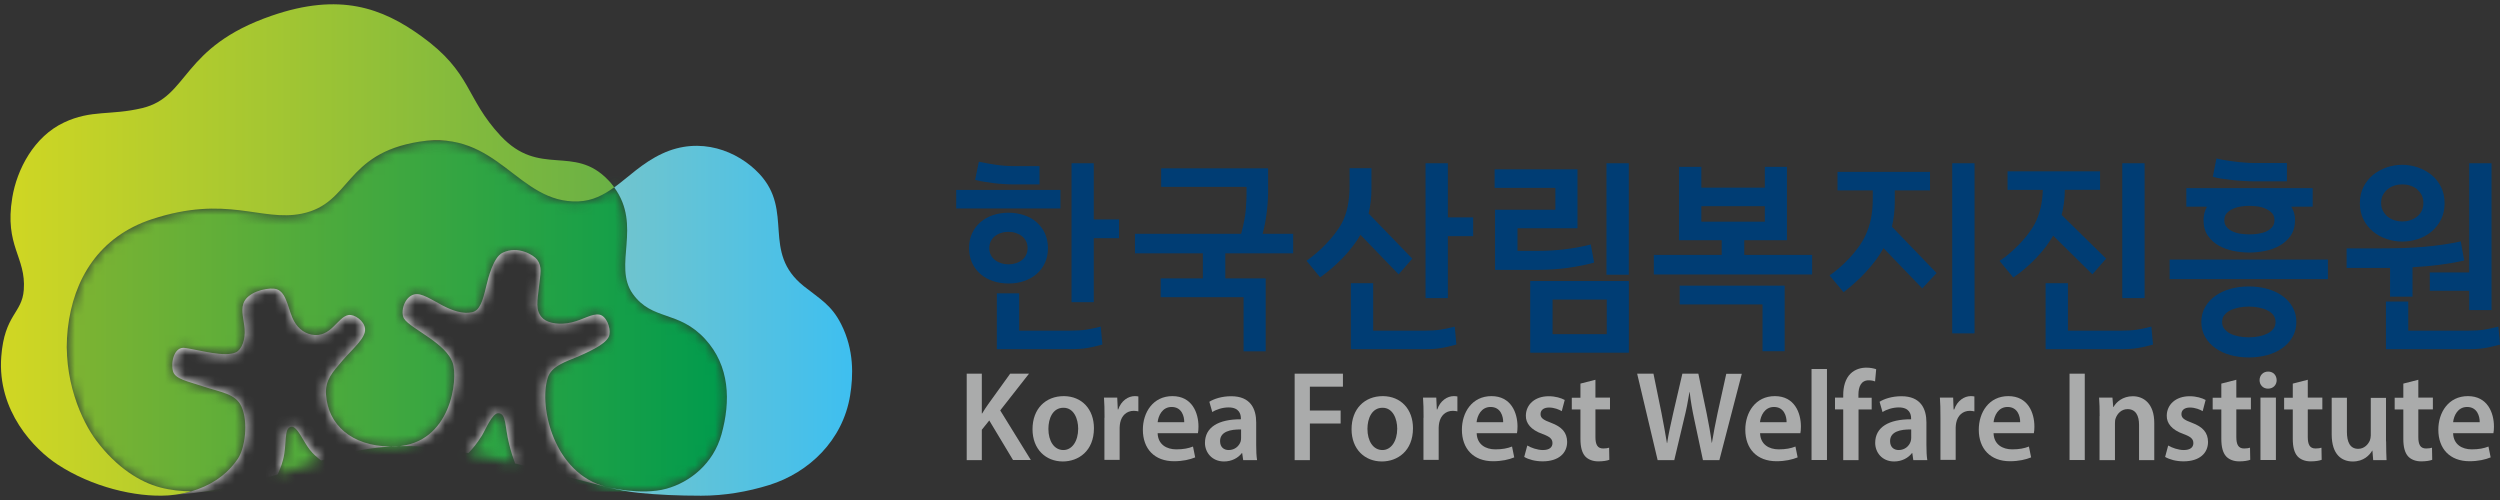 <svg width="250" height="50" viewBox="0 0 250 50" fill="none" xmlns="http://www.w3.org/2000/svg">
<rect x="0" y="0" width="250" height="50" fill="#333333" stroke="none"/>
<path d="M96.671 37.367H98.182V41.346H98.215C98.412 41.018 98.62 40.702 98.828 40.408L101.018 37.367H102.901L100.022 41.041L103.087 46.003H101.303L98.927 42.047L98.182 42.974V46.014H96.671V37.367Z" fill="#AAABAB"/>
<path d="M109.394 42.822C109.394 45.117 107.829 46.146 106.285 46.146C104.577 46.146 103.252 44.925 103.252 42.924C103.252 40.878 104.555 39.612 106.384 39.612C108.19 39.623 109.394 40.923 109.394 42.822ZM104.84 42.89C104.84 44.1 105.409 45.004 106.34 45.004C107.205 45.004 107.818 44.122 107.818 42.868C107.818 41.895 107.391 40.776 106.351 40.776C105.267 40.776 104.84 41.85 104.84 42.89Z" fill="#AAABAB"/>
<path d="M110.453 41.771C110.453 40.923 110.442 40.324 110.398 39.759H111.723L111.778 40.946H111.822C112.117 40.064 112.829 39.612 113.475 39.612C113.628 39.612 113.716 39.623 113.836 39.646V41.138C113.716 41.115 113.573 41.082 113.387 41.082C112.654 41.082 112.161 41.568 112.019 42.269C111.997 42.404 111.964 42.574 111.964 42.755V45.988H110.442V41.771H110.453Z" fill="#AAABAB"/>
<path d="M115.764 43.32C115.797 44.45 116.662 44.936 117.625 44.936C118.337 44.936 118.84 44.835 119.3 44.654L119.519 45.739C118.994 45.954 118.282 46.123 117.406 46.123C115.447 46.123 114.286 44.88 114.286 42.969C114.286 41.24 115.304 39.612 117.242 39.612C119.202 39.612 119.848 41.274 119.848 42.653C119.848 42.947 119.826 43.173 119.793 43.32H115.764V43.32ZM118.424 42.223C118.435 41.647 118.184 40.697 117.165 40.697C116.224 40.697 115.83 41.579 115.764 42.223H118.424Z" fill="#AAABAB"/>
<path d="M124.317 45.999L124.218 45.309H124.185C123.813 45.795 123.178 46.146 122.401 46.146C121.186 46.146 120.496 45.23 120.496 44.292C120.496 42.72 121.853 41.918 124.087 41.929V41.827C124.087 41.42 123.923 40.742 122.861 40.742C122.269 40.742 121.645 40.934 121.229 41.206L120.934 40.177C121.383 39.894 122.16 39.623 123.123 39.623C125.061 39.623 125.619 40.889 125.619 42.246V44.506C125.619 45.072 125.641 45.626 125.707 46.01H124.317V45.999ZM124.12 42.947C123.036 42.924 122.007 43.161 122.007 44.111C122.007 44.721 122.39 45.004 122.872 45.004C123.485 45.004 123.923 44.597 124.065 44.145C124.098 44.032 124.109 43.896 124.109 43.794V42.947H124.12Z" fill="#AAABAB"/>
<path d="M129.465 37.367H134.293V38.667H130.987V41.052H134.063V42.352H130.987V46.014H129.465V37.367Z" fill="#AAABAB"/>
<path d="M141.298 42.822C141.298 45.117 139.733 46.146 138.189 46.146C136.481 46.146 135.156 44.925 135.156 42.924C135.156 40.878 136.459 39.612 138.287 39.612C140.094 39.623 141.298 40.923 141.298 42.822ZM136.744 42.89C136.744 44.1 137.313 45.004 138.244 45.004C139.109 45.004 139.722 44.122 139.722 42.868C139.722 41.895 139.295 40.776 138.255 40.776C137.182 40.776 136.744 41.85 136.744 42.89Z" fill="#AAABAB"/>
<path d="M142.357 41.771C142.357 40.923 142.346 40.324 142.302 39.759H143.627L143.682 40.946H143.726C144.021 40.064 144.733 39.612 145.379 39.612C145.532 39.612 145.62 39.623 145.74 39.646V41.138C145.62 41.115 145.477 41.082 145.291 41.082C144.558 41.082 144.065 41.568 143.923 42.269C143.901 42.404 143.868 42.574 143.868 42.755V45.988H142.346V41.771H142.357Z" fill="#AAABAB"/>
<path d="M147.668 43.32C147.701 44.45 148.565 44.936 149.529 44.936C150.241 44.936 150.744 44.835 151.204 44.654L151.423 45.739C150.897 45.954 150.186 46.123 149.31 46.123C147.35 46.123 146.19 44.88 146.19 42.969C146.19 41.24 147.208 39.612 149.146 39.612C151.105 39.612 151.751 41.274 151.751 42.653C151.751 42.947 151.729 43.173 151.697 43.32H147.668V43.32ZM150.317 42.223C150.328 41.647 150.076 40.697 149.058 40.697C148.117 40.697 147.722 41.579 147.657 42.223H150.317Z" fill="#AAABAB"/>
<path d="M152.729 44.552C153.079 44.766 153.736 45.004 154.283 45.004C154.951 45.004 155.247 44.721 155.247 44.314C155.247 43.896 154.995 43.67 154.25 43.399C153.068 42.98 152.575 42.313 152.586 41.579C152.586 40.471 153.473 39.623 154.874 39.623C155.542 39.623 156.122 39.804 156.473 39.996L156.177 41.115C155.914 40.957 155.433 40.753 154.896 40.753C154.349 40.753 154.053 41.025 154.053 41.409C154.053 41.805 154.338 41.997 155.104 42.279C156.199 42.687 156.703 43.263 156.714 44.19C156.714 45.32 155.86 46.134 154.261 46.134C153.528 46.134 152.871 45.953 152.422 45.693L152.729 44.552Z" fill="#AAABAB"/>
<path d="M159.543 37.976V39.762H160.999V40.937H159.543V43.696C159.543 44.453 159.74 44.849 160.321 44.849C160.583 44.849 160.781 44.815 160.912 44.77L160.934 45.979C160.715 46.069 160.31 46.137 159.828 46.137C159.27 46.137 158.799 45.945 158.514 45.629C158.197 45.267 158.044 44.702 158.044 43.888V40.949H157.179V39.773H158.044V38.36L159.543 37.976Z" fill="#AAABAB"/>
<path d="M165.762 46.003L163.715 37.367H165.346L166.146 41.289C166.354 42.341 166.551 43.449 166.693 44.308H166.715C166.846 43.392 167.087 42.374 167.328 41.278L168.237 37.367H169.835L170.667 41.346C170.875 42.374 171.05 43.335 171.171 44.274H171.193C171.346 43.324 171.543 42.341 171.762 41.289L172.627 37.378H174.181L171.937 46.014H170.295L169.43 41.956C169.222 40.973 169.069 40.148 168.97 39.209H168.948C168.795 40.136 168.642 40.962 168.39 41.956L167.427 46.014H165.762V46.003Z" fill="#AAABAB"/>
<path d="M176.008 43.32C176.041 44.45 176.906 44.936 177.87 44.936C178.581 44.936 179.085 44.835 179.545 44.654L179.764 45.739C179.238 45.954 178.526 46.123 177.651 46.123C175.691 46.123 174.53 44.88 174.53 42.969C174.53 41.24 175.549 39.612 177.486 39.612C179.446 39.612 180.092 41.274 180.092 42.653C180.092 42.947 180.07 43.173 180.037 43.32H176.008V43.32ZM178.658 42.223C178.669 41.647 178.417 40.697 177.399 40.697C176.457 40.697 176.063 41.579 175.997 42.223H178.658Z" fill="#AAABAB"/>
<path d="M181.153 36.901H182.697V46.001H181.153V36.901Z" fill="#AAABAB"/>
<path d="M184.322 46.001V40.937H183.5V39.761H184.322V39.489C184.322 38.687 184.53 37.873 185.055 37.364C185.504 36.923 186.106 36.765 186.632 36.765C187.037 36.765 187.365 36.833 187.617 36.923L187.507 38.144C187.343 38.077 187.135 38.031 186.862 38.031C186.106 38.031 185.843 38.687 185.843 39.456V39.772H187.168V40.948H185.854V46.012H184.322V46.001Z" fill="#AAABAB"/>
<path d="M191.329 45.999L191.23 45.309H191.197C190.825 45.795 190.19 46.146 189.413 46.146C188.197 46.146 187.519 45.23 187.519 44.292C187.519 42.72 188.876 41.918 191.11 41.929V41.827C191.11 41.42 190.945 40.742 189.883 40.742C189.292 40.742 188.668 40.934 188.252 41.206L187.957 40.177C188.405 39.894 189.183 39.623 190.146 39.623C192.084 39.623 192.642 40.889 192.642 42.246V44.506C192.642 45.072 192.664 45.626 192.73 46.01H191.329V45.999ZM191.121 42.947C190.037 42.924 189.008 43.161 189.008 44.111C189.008 44.721 189.391 45.004 189.872 45.004C190.486 45.004 190.923 44.597 191.066 44.145C191.099 44.032 191.121 43.896 191.121 43.794V42.947Z" fill="#AAABAB"/>
<path d="M194.045 41.771C194.045 40.923 194.034 40.324 193.99 39.759H195.315L195.359 40.946H195.425C195.72 40.064 196.432 39.612 197.078 39.612C197.231 39.612 197.319 39.623 197.439 39.646V41.138C197.319 41.115 197.176 41.082 196.99 41.082C196.257 41.082 195.764 41.568 195.622 42.269C195.6 42.404 195.567 42.574 195.567 42.755V45.988H194.045V41.771Z" fill="#AAABAB"/>
<path d="M199.356 43.32C199.389 44.45 200.254 44.936 201.217 44.936C201.929 44.936 202.432 44.835 202.892 44.654L203.111 45.739C202.586 45.954 201.874 46.123 200.998 46.123C199.039 46.123 197.878 44.88 197.878 42.969C197.878 41.24 198.896 39.612 200.834 39.612C202.794 39.612 203.44 41.274 203.44 42.653C203.44 42.947 203.418 43.173 203.385 43.32H199.356V43.32ZM202.016 42.223C202.027 41.647 201.776 40.697 200.757 40.697C199.816 40.697 199.422 41.579 199.356 42.223H202.016Z" fill="#AAABAB"/>
<path d="M208.476 37.367V46.003H206.954V37.367H208.476Z" fill="#AAABAB"/>
<path d="M209.964 41.612C209.964 40.889 209.953 40.29 209.909 39.759H211.245L211.321 40.697H211.354C211.617 40.211 212.274 39.623 213.281 39.623C214.332 39.623 215.427 40.324 215.427 42.302V46.01H213.905V42.483C213.905 41.59 213.587 40.912 212.755 40.912C212.142 40.912 211.726 41.364 211.562 41.839C211.507 41.974 211.496 42.166 211.496 42.347V46.01H209.953V41.612H209.964Z" fill="#AAABAB"/>
<path d="M216.818 44.552C217.169 44.766 217.825 45.004 218.373 45.004C219.041 45.004 219.336 44.721 219.336 44.314C219.336 43.896 219.084 43.67 218.34 43.399C217.158 42.98 216.665 42.313 216.676 41.579C216.676 40.471 217.563 39.623 218.964 39.623C219.632 39.623 220.212 39.804 220.562 39.996L220.267 41.115C220.004 40.957 219.522 40.753 218.986 40.753C218.439 40.753 218.143 41.025 218.143 41.409C218.143 41.805 218.428 41.997 219.194 42.279C220.289 42.687 220.792 43.263 220.803 44.19C220.803 45.32 219.949 46.134 218.351 46.134C217.617 46.134 216.961 45.953 216.512 45.693L216.818 44.552Z" fill="#AAABAB"/>
<path d="M223.633 37.976V39.762H225.089V40.937H223.633V43.696C223.633 44.453 223.83 44.849 224.41 44.849C224.673 44.849 224.87 44.815 225.002 44.77L225.024 45.979C224.805 46.069 224.399 46.137 223.918 46.137C223.359 46.137 222.889 45.945 222.604 45.629C222.286 45.267 222.133 44.702 222.133 43.888V40.949H221.268V39.773H222.133V38.36L223.633 37.976Z" fill="#AAABAB"/>
<path d="M227.666 38.017C227.666 38.492 227.327 38.865 226.801 38.865C226.298 38.865 225.958 38.492 225.958 38.017C225.958 37.531 226.309 37.158 226.812 37.158C227.338 37.158 227.655 37.531 227.666 38.017ZM226.046 45.998V39.758H227.59V45.998H226.046Z" fill="#AAABAB"/>
<path d="M230.778 37.976V39.762H232.234V40.937H230.778V43.696C230.778 44.453 230.975 44.849 231.555 44.849C231.818 44.849 232.015 44.815 232.146 44.77L232.168 45.979C231.949 46.069 231.544 46.137 231.062 46.137C230.504 46.137 230.033 45.945 229.749 45.629C229.431 45.267 229.278 44.702 229.278 43.888V40.949H228.413V39.773H229.278V38.36L230.778 37.976Z" fill="#AAABAB"/>
<path d="M238.611 44.136C238.611 44.883 238.632 45.493 238.654 46.013H237.319L237.242 45.063H237.22C236.957 45.516 236.366 46.149 235.282 46.149C234.177 46.149 233.169 45.47 233.169 43.435V39.773H234.691V43.175C234.691 44.215 235.009 44.883 235.819 44.883C236.432 44.883 236.826 44.43 236.99 44.035C237.034 43.899 237.078 43.729 237.078 43.549V39.784H238.6V44.136H238.611Z" fill="#AAABAB"/>
<path d="M241.832 37.976V39.762H243.288V40.937H241.832V43.696C241.832 44.453 242.029 44.849 242.609 44.849C242.872 44.849 243.069 44.815 243.2 44.77L243.222 45.979C243.003 46.069 242.598 46.137 242.117 46.137C241.558 46.137 241.088 45.945 240.803 45.629C240.485 45.267 240.332 44.702 240.332 43.888V40.949H239.467V39.773H240.332V38.36L241.832 37.976Z" fill="#AAABAB"/>
<path d="M245.311 43.32C245.344 44.45 246.209 44.936 247.172 44.936C247.884 44.936 248.387 44.835 248.847 44.654L249.066 45.739C248.541 45.954 247.829 46.123 246.953 46.123C244.993 46.123 243.833 44.88 243.833 42.969C243.833 41.24 244.851 39.612 246.789 39.612C248.749 39.612 249.395 41.274 249.395 42.653C249.395 42.947 249.373 43.173 249.34 43.32H245.311V43.32ZM247.971 42.223C247.982 41.647 247.73 40.697 246.712 40.697C245.771 40.697 245.377 41.579 245.311 42.223H247.971Z" fill="#AAABAB"/>
<path d="M109.376 16.325H107.154V30.218H109.376V23.819H111.905V21.943H109.376V16.325Z" fill="#003D74"/>
<path d="M109.898 32.702C109.504 32.804 109.077 32.895 108.639 32.962C108.201 33.03 107.643 33.064 106.975 33.064H101.917V29.334H99.684V34.918H106.975C107.654 34.918 108.234 34.884 108.694 34.805C109.154 34.726 109.636 34.624 110.106 34.488L110.238 34.455L110.074 32.657L109.898 32.702Z" fill="#003D74"/>
<path d="M102.388 28.111C102.869 27.953 103.285 27.716 103.647 27.41C104.008 27.105 104.293 26.721 104.49 26.291C104.698 25.851 104.796 25.353 104.796 24.811C104.796 24.268 104.687 23.77 104.49 23.33C104.282 22.889 103.997 22.516 103.647 22.21C103.296 21.905 102.869 21.668 102.388 21.51C101.435 21.193 100.264 21.193 99.311 21.51C98.829 21.668 98.413 21.905 98.052 22.21C97.691 22.516 97.406 22.9 97.209 23.33C97.001 23.77 96.903 24.268 96.903 24.811C96.903 25.353 97.012 25.851 97.209 26.291C97.417 26.732 97.702 27.105 98.052 27.41C98.403 27.716 98.829 27.953 99.311 28.111C99.782 28.27 100.307 28.349 100.855 28.349C101.402 28.349 101.906 28.281 102.388 28.111ZM99.081 25.5C98.983 25.297 98.928 25.07 98.928 24.811C98.928 24.55 98.983 24.324 99.081 24.121C99.18 23.918 99.322 23.748 99.497 23.612C99.672 23.477 99.88 23.363 100.11 23.296C100.351 23.217 100.592 23.183 100.844 23.183C101.096 23.183 101.337 23.217 101.577 23.296C101.818 23.375 102.015 23.477 102.191 23.612C102.366 23.748 102.497 23.918 102.607 24.121C102.705 24.324 102.76 24.55 102.76 24.811C102.76 25.07 102.705 25.297 102.607 25.5C102.508 25.703 102.366 25.873 102.191 26.009C102.015 26.144 101.807 26.258 101.577 26.325C101.107 26.472 100.592 26.472 100.121 26.325C99.891 26.246 99.683 26.144 99.508 26.009C99.322 25.873 99.191 25.703 99.081 25.5Z" fill="#003D74"/>
<path d="M98.455 18.181C98.75 18.227 99.068 18.272 99.385 18.317C99.714 18.362 100.053 18.385 100.392 18.407C100.732 18.43 101.06 18.441 101.367 18.441H103.951V16.61H101.367C100.765 16.61 100.152 16.565 99.571 16.474C98.98 16.384 98.466 16.294 98.039 16.203L97.885 16.169L97.513 17.989L97.666 18.023C97.896 18.091 98.159 18.136 98.455 18.181Z" fill="#003D74"/>
<path d="M106.045 18.992H95.622V20.846H106.045V18.992Z" fill="#003D74"/>
<path d="M126.536 22.157C126.613 21.705 126.667 21.298 126.711 20.925C126.744 20.552 126.777 20.235 126.788 19.964C126.799 19.693 126.81 19.501 126.81 19.376V16.833H116.114V18.687H124.653V19.501C124.653 19.749 124.631 20.213 124.587 20.88C124.543 21.513 124.39 22.349 124.117 23.378H113.497V25.334H120.285V27.843H116.07V29.72H124.357V35.135H126.569V27.843H122.529V25.334H129.317V23.378H126.262C126.383 22.948 126.47 22.542 126.536 22.157Z" fill="#003D74"/>
<path d="M144.787 16.325H142.554V29.811H144.787V23.616H147.316V21.739H144.787V16.325Z" fill="#003D74"/>
<path d="M136.04 23.478L139.861 27.435L141.229 25.863L136.861 21.353C136.948 20.969 137.025 20.573 137.069 20.166C137.124 19.737 137.145 19.296 137.145 18.878V16.82H134.956V18.651C134.956 19.375 134.89 20.053 134.759 20.675C134.627 21.297 134.43 21.862 134.157 22.359C133.96 22.721 133.719 23.071 133.445 23.422C133.171 23.772 132.887 24.1 132.58 24.417C132.285 24.733 131.978 25.027 131.66 25.287C131.354 25.547 131.058 25.784 130.796 25.977L130.653 26.078L132.011 27.729L132.131 27.65C132.46 27.412 132.821 27.13 133.193 26.813C133.565 26.497 133.927 26.135 134.299 25.762C134.66 25.389 135.011 24.982 135.328 24.552C135.602 24.202 135.843 23.84 136.04 23.478Z" fill="#003D74"/>
<path d="M145.298 32.705C144.904 32.807 144.477 32.897 144.039 32.965C143.601 33.033 143.043 33.067 142.375 33.067H137.317V28.319H135.084V34.921H142.375C143.054 34.921 143.634 34.887 144.094 34.807C144.554 34.728 145.035 34.627 145.506 34.491L145.638 34.457L145.473 32.66L145.298 32.705Z" fill="#003D74"/>
<path d="M162.88 16.325H160.647V27.471H162.88V16.325Z" fill="#003D74"/>
<path d="M149.505 20.971V26.985H153.797C154.826 26.985 155.822 26.917 156.753 26.793C157.683 26.657 158.537 26.499 159.271 26.295L159.413 26.25L159.074 24.441L158.91 24.486C158.154 24.679 157.344 24.826 156.49 24.927C155.636 25.029 154.728 25.086 153.808 25.086H151.75V22.825H157.749V16.935H149.462V18.789H155.538V20.971H149.505Z" fill="#003D74"/>
<path d="M153.023 35.27H162.887V28.103H153.023V35.27ZM160.675 29.957V33.416H155.256V29.957H160.675Z" fill="#003D74"/>
<path d="M167.966 30.442H176.253V35.122H178.465V28.566H167.966V30.442Z" fill="#003D74"/>
<path d="M174.425 24.021H178.694V16.685H176.483V18.765H170.133V16.685H167.9V24.021H172.169V25.491H165.382V27.447H181.212V25.491H174.425V24.021V24.021ZM176.483 20.619V22.167H170.133V20.619H176.483Z" fill="#003D74"/>
<path d="M189.477 20.159V19.04H193.002V17.186H183.751V19.04H187.276V19.91C187.276 20.634 187.211 21.3 187.09 21.9C186.97 22.499 186.762 23.087 186.499 23.64C186.302 24.036 186.061 24.432 185.787 24.794C185.514 25.167 185.218 25.517 184.911 25.845C184.605 26.173 184.287 26.478 183.97 26.749C183.663 27.02 183.368 27.258 183.094 27.439L182.952 27.541L184.353 29.213L184.474 29.123C184.78 28.897 185.109 28.614 185.492 28.275C185.864 27.948 186.236 27.586 186.597 27.19C186.959 26.794 187.309 26.376 187.627 25.947C187.9 25.574 188.141 25.189 188.349 24.816L192.225 28.84L193.659 27.303L189.192 22.668C189.378 21.888 189.477 21.041 189.477 20.159Z" fill="#003D74"/>
<path d="M197.454 16.325H195.221V33.338H197.454V16.325Z" fill="#003D74"/>
<path d="M214.961 32.705C214.567 32.807 214.14 32.897 213.702 32.965C213.264 33.033 212.706 33.067 212.038 33.067H206.794V28.319H204.56V34.921H212.038C212.717 34.921 213.297 34.887 213.757 34.807C214.217 34.728 214.698 34.627 215.169 34.491L215.3 34.457L215.136 32.66L214.961 32.705Z" fill="#003D74"/>
<path d="M205.321 23.567L209.24 27.433L210.609 25.861L206.164 21.498C206.372 20.707 206.481 19.859 206.481 18.977H210.006V17.135H200.755V18.988H204.281C204.248 20.288 203.974 21.43 203.47 22.391C203.273 22.753 203.033 23.103 202.759 23.465C202.485 23.815 202.19 24.155 201.894 24.46C201.587 24.776 201.27 25.059 200.963 25.33C200.657 25.602 200.361 25.816 200.109 25.986L199.956 26.088L201.325 27.749L201.445 27.67C201.763 27.455 202.113 27.184 202.485 26.868C202.846 26.562 203.219 26.212 203.58 25.839C203.941 25.466 204.281 25.07 204.598 24.652C204.861 24.279 205.113 23.917 205.321 23.567Z" fill="#003D74"/>
<path d="M214.459 16.325H212.226V29.811H214.459V16.325Z" fill="#003D74"/>
<path d="M220.352 22.01C220.352 22.632 220.494 23.152 220.789 23.57C221.074 23.989 221.446 24.316 221.884 24.565C222.322 24.814 222.815 24.983 223.351 25.096C223.888 25.198 224.413 25.255 224.928 25.255C225.442 25.255 225.968 25.198 226.493 25.096C227.03 24.995 227.523 24.814 227.96 24.565C228.409 24.316 228.782 23.977 229.066 23.57C229.351 23.152 229.504 22.621 229.504 22.01C229.504 21.694 229.449 21.4 229.351 21.129C229.285 20.97 229.208 20.812 229.121 20.665H231.267V18.811H218.633V20.665H220.702C220.472 21.061 220.352 21.513 220.352 22.01ZM222.432 22.01C222.432 21.728 222.508 21.502 222.662 21.332C222.826 21.151 223.045 20.993 223.297 20.88C223.548 20.767 223.833 20.688 224.129 20.642C224.435 20.597 224.709 20.586 224.939 20.586C225.169 20.586 225.442 20.609 225.749 20.642C226.045 20.676 226.318 20.756 226.581 20.88C226.833 20.993 227.041 21.14 227.216 21.332C227.369 21.502 227.446 21.728 227.446 22.022C227.446 22.304 227.369 22.53 227.216 22.711C227.052 22.892 226.855 23.039 226.614 23.152C226.362 23.265 226.088 23.333 225.793 23.378C225.191 23.457 224.709 23.457 224.107 23.378C223.811 23.344 223.537 23.265 223.286 23.152C223.045 23.05 222.837 22.903 222.673 22.711C222.508 22.519 222.432 22.293 222.432 22.01Z" fill="#003D74"/>
<path d="M228.202 29.563C227.775 29.258 227.26 29.032 226.691 28.873C225.552 28.568 224.217 28.568 223.078 28.873C222.509 29.032 222.005 29.258 221.567 29.563C221.129 29.868 220.779 30.241 220.527 30.682C220.264 31.123 220.133 31.631 220.133 32.197C220.133 32.751 220.264 33.259 220.527 33.712C220.779 34.152 221.129 34.525 221.567 34.831C221.994 35.136 222.498 35.362 223.078 35.52C223.647 35.667 224.249 35.746 224.884 35.746C225.519 35.746 226.121 35.667 226.691 35.52C227.26 35.362 227.775 35.136 228.202 34.831C228.64 34.525 228.99 34.152 229.242 33.712C229.504 33.271 229.636 32.762 229.636 32.197C229.636 31.643 229.504 31.134 229.242 30.682C228.99 30.241 228.64 29.868 228.202 29.563ZM222.421 32.864C222.279 32.683 222.213 32.468 222.213 32.197C222.213 31.937 222.279 31.711 222.421 31.53C222.563 31.338 222.76 31.179 222.99 31.055C223.231 30.931 223.527 30.829 223.855 30.761C224.184 30.693 224.534 30.659 224.884 30.659C225.235 30.659 225.585 30.693 225.913 30.761C226.242 30.829 226.527 30.919 226.778 31.055C227.019 31.179 227.205 31.338 227.348 31.53C227.479 31.711 227.556 31.937 227.556 32.197C227.556 32.457 227.49 32.683 227.348 32.864C227.205 33.056 227.008 33.214 226.778 33.338C226.527 33.463 226.242 33.565 225.913 33.632C225.257 33.768 224.501 33.768 223.844 33.632C223.516 33.565 223.231 33.474 222.979 33.338C222.76 33.214 222.563 33.044 222.421 32.864Z" fill="#003D74"/>
<path d="M222.213 17.873C222.541 17.918 222.892 17.963 223.264 18.008C223.625 18.054 223.997 18.076 224.381 18.099C224.742 18.121 225.081 18.133 225.388 18.133H228.694V16.301H225.388C225.103 16.301 224.786 16.29 224.446 16.256C224.107 16.234 223.778 16.2 223.45 16.154C223.122 16.109 222.815 16.075 222.519 16.019C222.224 15.974 221.983 15.928 221.797 15.883L221.644 15.849L221.282 17.669L221.425 17.714C221.611 17.771 221.884 17.828 222.213 17.873Z" fill="#003D74"/>
<path d="M232.792 25.957H216.961V27.912H232.792V25.957Z" fill="#003D74"/>
<path d="M242.978 29.076H246.92V31.009H249.153V16.325H246.92V27.244H242.978V29.076Z" fill="#003D74"/>
<path d="M249.836 32.66L249.661 32.706C249.267 32.807 248.84 32.898 248.402 32.966C247.964 33.033 247.406 33.067 246.738 33.067H240.826V30.151H238.593V34.921H246.738C247.417 34.921 247.997 34.887 248.457 34.808C248.917 34.729 249.398 34.627 249.869 34.492L250.001 34.458L249.836 32.66Z" fill="#003D74"/>
<path d="M238.996 29.665H241.251V26.726C243.189 26.613 244.875 26.398 246.265 26.082L246.418 26.048L246.079 24.137L245.926 24.171C244.886 24.397 243.703 24.567 242.422 24.68C241.141 24.793 239.685 24.838 238.098 24.838H234.66V26.794H239.007V29.665H238.996Z" fill="#003D74"/>
<path d="M237.3 23.152C237.694 23.48 238.154 23.729 238.658 23.898C239.161 24.068 239.687 24.159 240.223 24.159C240.76 24.159 241.285 24.068 241.789 23.91C242.303 23.74 242.752 23.491 243.146 23.164C243.54 22.836 243.858 22.429 244.099 21.954C244.34 21.479 244.46 20.925 244.46 20.326C244.46 19.716 244.34 19.173 244.099 18.687C243.858 18.212 243.54 17.805 243.146 17.489C242.752 17.172 242.292 16.912 241.789 16.743C240.771 16.392 239.665 16.392 238.658 16.743C238.154 16.924 237.694 17.172 237.3 17.489C236.906 17.817 236.588 18.224 236.348 18.687C236.107 19.162 235.986 19.716 235.986 20.326C235.986 20.925 236.107 21.468 236.348 21.954C236.577 22.418 236.906 22.825 237.3 23.152ZM242.161 19.501C242.281 19.727 242.336 19.998 242.336 20.304C242.336 20.609 242.27 20.88 242.161 21.106C242.041 21.332 241.876 21.536 241.679 21.683C241.471 21.841 241.241 21.954 240.99 22.033C240.475 22.192 239.971 22.18 239.468 22.033C239.216 21.954 238.986 21.841 238.789 21.683C238.592 21.525 238.428 21.332 238.296 21.095C238.176 20.869 238.11 20.598 238.11 20.292C238.11 19.987 238.176 19.716 238.296 19.49C238.428 19.264 238.592 19.06 238.789 18.902C238.986 18.744 239.216 18.631 239.468 18.552C239.72 18.472 239.982 18.439 240.234 18.439C240.486 18.439 240.738 18.472 241 18.552C241.252 18.631 241.482 18.744 241.69 18.902C241.876 19.083 242.041 19.275 242.161 19.501Z" fill="#003D74"/>
<mask id="mask0_66_2724" style="mask-type:alpha" maskUnits="userSpaceOnUse" x="6" y="14" width="67" height="36">
<path d="M30.968 44.976C30.303 44.131 29.712 42.567 29.096 42.684C28.343 42.826 28.715 44.441 28.294 45.997C28.132 46.599 27.937 47.076 27.751 47.452C27.784 47.444 27.824 47.427 27.856 47.419C28.027 47.369 28.197 47.319 28.367 47.26C29.671 46.85 30.903 46.44 32.11 46.064C31.762 45.804 31.316 45.428 30.968 44.976Z" fill="white"/>
<path d="M49.858 41.34C49.218 41.29 48.554 42.996 48.173 43.607C47.655 44.435 47.169 44.987 46.828 45.33C48.36 45.632 49.923 45.991 51.511 46.376C51.357 45.966 51.13 45.314 50.912 44.435C50.474 42.67 50.644 41.407 49.858 41.34Z" fill="white"/>
<path d="M60.489 48.677C60.469 48.677 60.46 48.667 60.441 48.667C60.46 48.667 60.479 48.667 60.489 48.677Z" fill="white"/>
<path d="M70.51 33.901C67.844 30.989 65.219 32.102 63.275 29.383C61.258 26.556 64.231 22.565 61.42 18.742C60.366 19.503 59.273 20.089 57.847 20.148C51.754 20.39 49.826 12.928 41.943 14.175C34.343 15.379 35.161 20.365 30.171 21.377C26.103 22.206 22.692 19.462 15.19 21.929C9.908 23.661 7.339 27.911 6.78 32.872C6.213 37.908 8.19 42.174 9.656 44.098C11.698 46.792 14.007 48.214 16.008 48.749C17.094 49.034 18.155 49.134 19.119 49.143C19.33 49.084 19.541 49.017 19.743 48.942C21.68 48.248 22.976 47.085 23.786 45.872C24.483 44.826 24.831 42.199 24.135 40.66C23.543 39.363 22.125 39.263 20.205 38.619C18.787 38.15 17.532 37.924 17.297 37.155C17.045 36.293 17.369 34.628 18.504 34.804C19.962 35.022 22.498 35.766 23.592 35.239C24.167 34.955 24.54 33.984 24.451 32.888C24.378 31.993 24.078 31.148 24.321 30.379C24.677 29.266 26.492 28.781 27.416 28.881C28.558 29.007 28.728 30.571 29.223 31.767C29.611 32.704 30.3 33.307 31.151 33.474C33.095 33.85 33.727 31.717 34.837 31.516C35.421 31.416 36.433 32.085 36.498 32.905C36.571 33.834 35.218 34.904 34.221 36.084C33.265 37.213 32.496 37.983 32.593 39.472C32.787 42.5 35.178 44.608 38.969 44.659C39.18 44.667 39.382 44.667 39.585 44.65C39.617 44.65 39.658 44.642 39.69 44.642C45.119 44.307 45.848 37.883 45.256 36.26C44.924 35.339 43.992 34.545 42.996 33.834C41.999 33.123 40.703 32.386 40.395 31.859C40.022 31.224 40.411 29.693 41.448 29.442C42.161 29.266 43.247 30.036 44.26 30.563C45.313 31.115 46.293 31.433 47.184 31.24C47.978 31.073 48.262 30.161 48.627 28.613C48.813 27.819 49.332 25.744 50.247 25.292C51.794 24.531 53.383 25.535 53.707 25.97C54.249 26.706 54.031 27.401 53.901 28.639C53.763 30.027 53.447 31.123 54.322 31.884C54.873 32.37 56.056 32.512 57.158 32.252C58.349 31.968 59.208 31.341 59.945 31.474C60.634 31.6 61.071 32.746 60.942 33.482C60.804 34.243 59.459 34.963 57.798 35.674C56.656 36.168 55.149 36.586 54.768 37.807C53.869 40.735 55.392 47.352 60.577 48.691C60.642 48.708 64.15 49.569 66.662 48.867C69.019 48.206 71.344 46.357 72.155 43.446C73.086 40.108 72.989 36.603 70.51 33.901Z" fill="white"/>
</mask>
<g mask="url(#mask0_66_2724)">
<path d="M72.695 14.048H6.681V49.158H72.695V14.048Z" fill="url(#paint0_linear_66_2724)"/>
<path d="M59.947 31.465C59.209 31.331 58.343 31.958 57.16 32.243C56.058 32.502 54.875 32.36 54.324 31.875C53.457 31.113 53.765 30.017 53.903 28.629C54.032 27.382 54.251 26.688 53.708 25.96C53.384 25.525 51.804 24.521 50.249 25.282C49.333 25.734 48.815 27.809 48.628 28.604C48.256 30.16 47.98 31.063 47.186 31.23C46.295 31.415 45.315 31.097 44.261 30.553C43.249 30.026 42.163 29.265 41.45 29.432C40.413 29.683 40.024 31.205 40.397 31.849C40.705 32.377 42.001 33.113 42.997 33.824C44.002 34.535 44.926 35.33 45.258 36.25C45.849 37.881 45.112 44.364 39.611 44.641C39.408 44.649 39.198 44.657 38.979 44.649C35.187 44.599 32.797 42.49 32.603 39.462C32.505 37.973 33.275 37.203 34.231 36.074C35.228 34.895 36.581 33.824 36.508 32.895C36.443 32.075 35.422 31.398 34.847 31.506C33.737 31.699 33.105 33.832 31.16 33.464C30.31 33.297 29.621 32.694 29.232 31.758C28.73 30.561 28.568 28.997 27.426 28.871C26.494 28.771 24.687 29.256 24.331 30.369C24.088 31.138 24.387 31.983 24.46 32.879C24.549 33.974 24.177 34.953 23.601 35.229C22.516 35.756 19.972 35.012 18.513 34.794C17.387 34.618 17.055 36.292 17.306 37.145C17.533 37.915 18.797 38.132 20.215 38.609C22.135 39.253 23.553 39.353 24.144 40.65C24.849 42.189 24.501 44.816 23.796 45.862C22.986 47.083 21.689 48.238 19.753 48.932C18.951 49.217 18.044 49.434 16.998 49.526H17.006C19 49.392 21.462 49.066 23.529 48.581C25.959 48.012 27.75 47.443 27.758 47.443C27.944 47.066 28.139 46.598 28.301 45.987C28.722 44.431 28.349 42.817 29.103 42.675C29.718 42.557 30.31 44.122 30.974 44.967C31.331 45.419 31.776 45.795 32.117 46.054C32.4 45.962 33.931 45.494 35.649 45.109C37.529 44.691 39.473 44.632 39.611 44.624C39.611 44.624 41.766 44.532 43.824 44.799C45.428 45.009 46.668 45.276 46.83 45.31C47.178 44.967 47.656 44.415 48.175 43.586C48.555 42.984 49.22 41.269 49.86 41.319C50.646 41.386 50.467 42.641 50.913 44.406C51.132 45.285 51.359 45.937 51.513 46.347C51.78 46.414 53.668 46.874 55.612 47.393C58.035 48.037 60.538 48.664 60.579 48.673C55.393 47.343 53.87 40.709 54.77 37.789C55.142 36.568 56.657 36.149 57.8 35.656C59.461 34.936 60.806 34.225 60.943 33.464C61.073 32.736 60.635 31.599 59.947 31.465Z" fill="white"/>
</g>
<path d="M60.57 48.692C61.809 48.993 62.976 49.194 63.876 49.286C65.739 49.479 67.853 49.571 70.106 49.571C72.439 49.571 74.748 49.178 76.928 48.5C80.873 47.27 84.284 44.049 85.013 39.54C85.329 37.583 85.427 35.006 84.114 32.413C83.15 30.497 81.975 29.886 80.387 28.623C76.093 25.202 79.456 21.119 75.915 17.363C73.784 15.104 70.025 13.582 66.217 15.364C64.224 16.292 62.863 17.698 61.421 18.744C64.24 22.575 61.267 26.557 63.276 29.384C65.22 32.103 67.837 30.999 70.511 33.902C72.982 36.596 73.079 40.101 72.147 43.447C71.337 46.358 69.012 48.215 66.654 48.868C64.151 49.571 60.635 48.709 60.57 48.692Z" fill="url(#paint1_linear_66_2724)"/>
<path d="M16.995 49.527C17.773 49.46 18.478 49.318 19.118 49.134C18.146 49.125 17.084 49.025 16.007 48.74C14.014 48.214 11.697 46.783 9.655 44.089C8.197 42.165 6.212 37.899 6.779 32.863C7.338 27.91 9.906 23.66 15.189 21.92C22.691 19.453 26.102 22.188 30.169 21.368C35.168 20.356 34.35 15.37 41.941 14.165C49.824 12.919 51.752 20.381 57.845 20.139C59.263 20.08 60.365 19.494 61.418 18.733C61.297 18.566 61.175 18.398 61.029 18.231C60.956 18.148 60.883 18.072 60.802 17.989C57.367 14.416 53.972 17.763 50.067 13.588C46.502 9.774 47.24 7.281 42.087 3.583C38.206 0.797 33.977 -0.775 27.179 1.567C18.032 4.712 18.956 9.673 14.216 10.811C11.008 11.572 9.153 10.953 6.398 12.25C3.4 13.664 1.699 16.926 1.229 19.754C0.419 24.631 2.623 25.685 2.379 28.989C2.209 31.349 0.451 31.424 0.127 35.657C-0.286 41.12 3.441 44.934 5.758 46.448C9.177 48.69 13.552 49.744 16.785 49.544C16.858 49.544 16.922 49.535 16.995 49.527Z" fill="url(#paint2_linear_66_2724)"/>
<defs>
<linearGradient id="paint0_linear_66_2724" x1="6.681" y1="31.6" x2="72.692" y2="31.6" gradientUnits="userSpaceOnUse">
<stop stop-color="#7EB432"/>
<stop offset="1" stop-color="#009B4D"/>
</linearGradient>
<linearGradient id="paint1_linear_66_2724" x1="60.573" y1="32.077" x2="85.214" y2="32.077" gradientUnits="userSpaceOnUse">
<stop stop-color="#73C5CC"/>
<stop offset="1" stop-color="#3EBFF0"/>
</linearGradient>
<linearGradient id="paint2_linear_66_2724" x1="0.103" y1="25.003" x2="61.42" y2="25.003" gradientUnits="userSpaceOnUse">
<stop stop-color="#D1D723"/>
<stop offset="1" stop-color="#6AB145"/>
</linearGradient>
</defs>
</svg>
